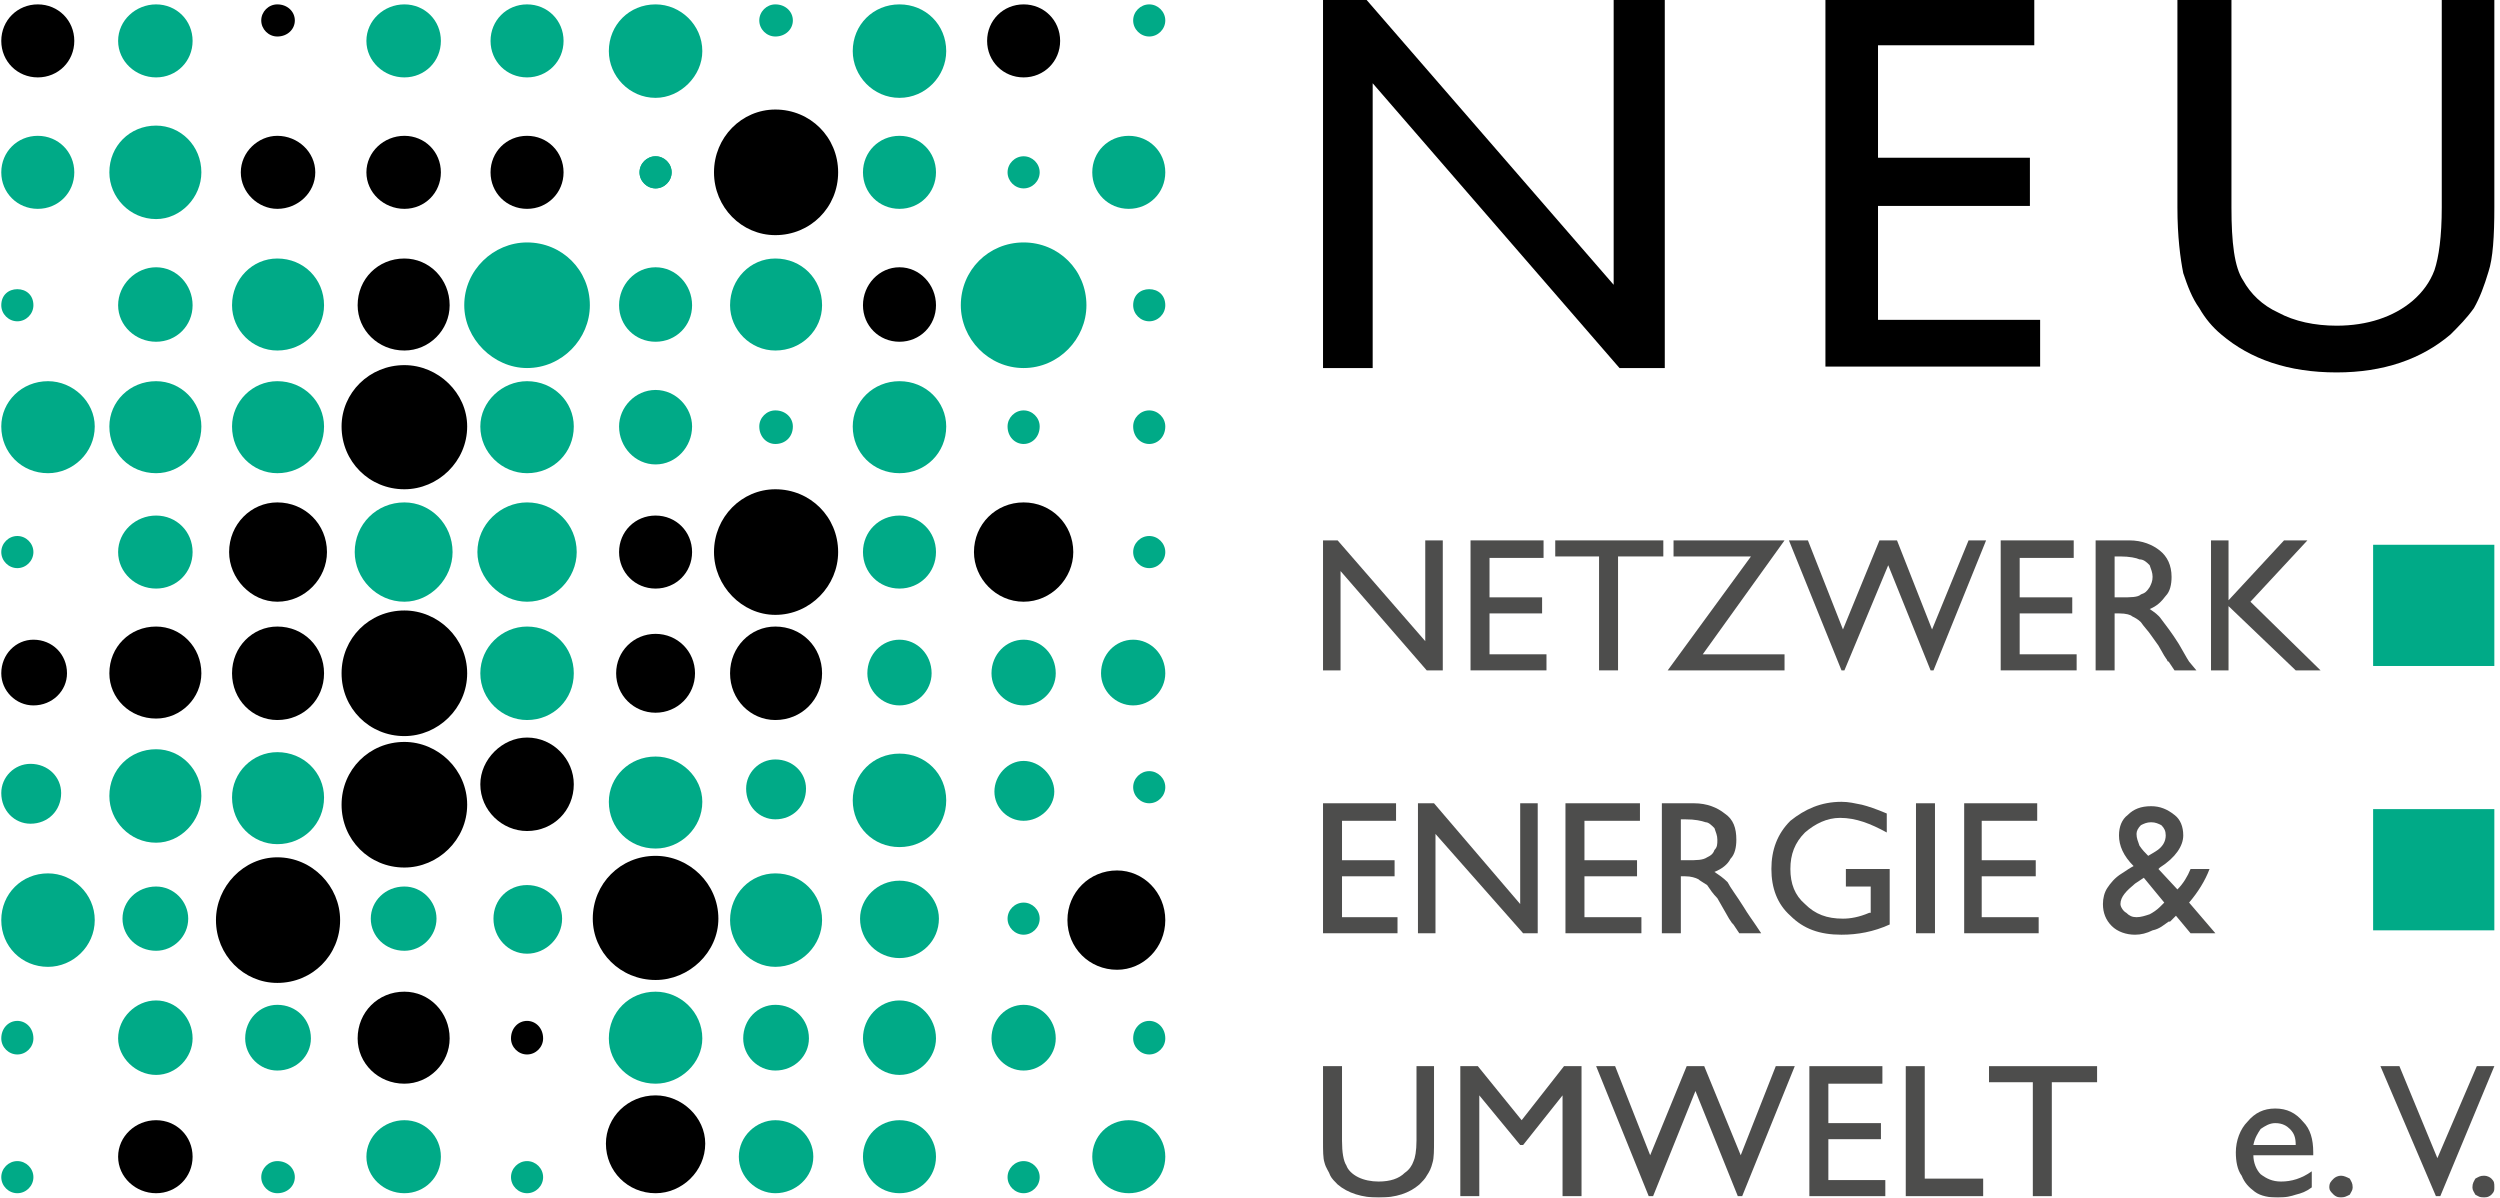 <?xml version="1.0"?>
<svg xmlns="http://www.w3.org/2000/svg" version="1.1" width="167" height="80"><svg width="167" height="80" viewBox="0 0 171 82" version="1.1" x="0" y="0">
  <defs>
    <path d="M0.1-0.1L170.7-0.1 170.7 81.9 0.1 81.9 0.1-0.1Z"/>
    <path d="M0.1-0.1L170.7-0.1 170.7 81.9 0.1 81.9"/>
    <path d="M0.1-0.1L170.7-0.1 170.7 81.9 0.1 81.9"/>
    <path d="M0.1-0.1L170.7-0.1 170.7 81.9 0.1 81.9"/>
    <path d="M0.1-0.1L170.7-0.1 170.7 81.9 0.1 81.9"/>
    <path d="M0.1-0.1L170.7-0.1 170.7 81.9 0.1 81.9"/>
    <path d="M0.1-0.1L170.7-0.1 170.7 81.9 0.1 81.9"/>
    <path d="M0.1-0.1L170.7-0.1 170.7 81.9 0.1 81.9"/>
    <path d="M0.1-0.1L170.7-0.1 170.7 81.9 0.1 81.9"/>
    <path d="M0.1-0.1L170.7-0.1 170.7 81.9 0.1 81.9"/>
    <path d="M0.1-0.1L170.7-0.1 170.7 81.9 0.1 81.9"/>
  </defs>
  <g stroke="none" stroke-width="1" fill="none" fill-rule="evenodd">
    <path d="M110.4-0.1L113.9-0.1 113.9 25.2 110.8 25.2 93.9 5.7 93.9 25.2 90.5 25.2 90.5-0.1 93.4-0.1 110.4 19.5 110.4-0.1" fill="#000000"/>
    <path d="M124.9-0.1L139.2-0.1 139.2 3.1 128.5 3.1 128.5 10.8 138.9 10.8 138.9 14.1 128.5 14.1 128.5 21.9 139.6 21.9 139.6 25.1 124.9 25.1 124.9-0.1" fill="#000000"/>
    <path d="M167.1-0.1L170.7-0.1 170.7 14.2C170.7 16.2 170.6 17.7 170.3 18.6 170 19.6 169.7 20.4 169.3 21.1 168.8 21.8 168.3 22.3 167.7 22.9 165.7 24.6 163.1 25.5 159.9 25.5 156.6 25.5 154 24.6 152 22.9 151.4 22.4 150.9 21.8 150.5 21.1 150 20.4 149.7 19.6 149.4 18.7 149.2 17.7 149 16.2 149 14.2L149-0.1 152.7-0.1 152.7 14.2C152.7 16.6 152.9 18.3 153.5 19.2 154 20.1 154.8 20.9 155.9 21.4 157 22 158.4 22.3 159.9 22.3 162 22.3 163.8 21.7 165.1 20.6 165.8 20 166.3 19.3 166.6 18.5 166.9 17.6 167.1 16.2 167.1 14.2L167.1-0.1" fill="#000000"/>
    <path d="M97.5 37L98.7 37 98.7 45.9 97.6 45.9 91.7 39.1 91.7 45.9 90.5 45.9 90.5 37 91.5 37 97.5 43.9 97.5 37" fill="#4D4D4C"/>
    <path d="M100.6 37L105.6 37 105.6 38.2 101.9 38.2 101.9 40.9 105.5 40.9 105.5 42 101.9 42 101.9 44.8 105.8 44.8 105.8 45.9 100.6 45.9 100.6 37" fill="#4D4D4C"/>
    <path d="M106.4 37L113.8 37 113.8 38.1 110.7 38.1 110.7 45.9 109.4 45.9 109.4 38.1 106.4 38.1 106.4 37" fill="#4D4D4C"/>
    <path d="M114.5 37L122.1 37 116.5 44.8 122.1 44.8 122.1 45.9 114.1 45.9 119.8 38.1 114.5 38.1 114.5 37" fill="#4D4D4C"/>
    <path d="M134.7 37L135.9 37 132.3 45.9 132.1 45.9 129.2 38.7 126.2 45.9 126 45.9 122.4 37 123.7 37 126.1 43.1 128.6 37 129.8 37 132.2 43.1 134.7 37" fill="#4D4D4C"/>
    <path d="M136.9 37L141.9 37 141.9 38.2 138.2 38.2 138.2 40.9 141.8 40.9 141.8 42 138.2 42 138.2 44.8 142.1 44.8 142.1 45.9 136.9 45.9 136.9 37" fill="#4D4D4C"/>
    <path d="M145.1 38.1L144.7 38.1 144.7 40.9 145.2 40.9C145.8 40.9 146.3 40.9 146.5 40.7 146.8 40.6 146.9 40.5 147.1 40.2 147.2 40 147.3 39.8 147.3 39.5 147.3 39.2 147.2 39 147.1 38.7 146.9 38.5 146.7 38.3 146.4 38.3 146.2 38.2 145.7 38.1 145.1 38.1L145.1 38.1ZM143.4 45.9L143.4 37 145.7 37C146.6 37 147.3 37.3 147.8 37.7 148.3 38.1 148.6 38.7 148.6 39.5 148.6 40 148.5 40.5 148.2 40.8 147.9 41.2 147.6 41.5 147.1 41.7 147.4 41.9 147.7 42.1 147.9 42.4 148.2 42.8 148.6 43.3 149.1 44.1 149.4 44.6 149.6 45 149.8 45.3L150.3 45.9 148.8 45.9 148.4 45.3C148.4 45.3 148.3 45.3 148.3 45.2L148.1 44.9 147.7 44.2 147.2 43.5C147 43.2 146.7 42.9 146.5 42.6 146.3 42.4 146.1 42.3 145.9 42.2 145.8 42.1 145.5 42 145 42L144.7 42 144.7 45.9 143.4 45.9 143.4 45.9Z" fill="#4D4D4C"/>
    <path d="M156.3 37L157.9 37 154 41.2 158.8 45.9 157.1 45.9 152.5 41.5 152.5 45.9 151.3 45.9 151.3 37 152.5 37 152.5 41.1 156.3 37" fill="#4D4D4C"/>
    <path d="M90.5 55L95.5 55 95.5 56.2 91.8 56.2 91.8 58.9 95.4 58.9 95.4 60 91.8 60 91.8 62.8 95.6 62.8 95.6 63.9 90.5 63.9 90.5 55" fill="#4D4D4C"/>
    <path d="M104 55L105.2 55 105.2 63.9 104.2 63.9 98.2 57.1 98.2 63.9 97 63.9 97 55 98.1 55 104 61.9 104 55" fill="#4D4D4C"/>
    <path d="M107.1 55L112.2 55 112.2 56.2 108.4 56.2 108.4 58.9 112 58.9 112 60 108.4 60 108.4 62.8 112.3 62.8 112.3 63.9 107.1 63.9 107.1 55" fill="#4D4D4C"/>
    <path d="M115.3 56.1L115 56.1 115 58.9 115.4 58.9C116.1 58.9 116.5 58.9 116.8 58.7 117 58.6 117.2 58.5 117.3 58.2 117.5 58 117.5 57.8 117.5 57.5 117.5 57.2 117.4 57 117.3 56.7 117.1 56.5 116.9 56.3 116.7 56.3 116.4 56.2 116 56.1 115.3 56.1L115.3 56.1ZM113.7 63.9L113.7 55 115.9 55C116.8 55 117.5 55.3 118 55.7 118.6 56.1 118.8 56.7 118.8 57.5 118.8 58 118.7 58.5 118.4 58.8 118.2 59.2 117.8 59.5 117.3 59.7 117.6 59.9 117.9 60.1 118.2 60.4 118.4 60.8 118.8 61.3 119.3 62.1 119.6 62.6 119.9 63 120.1 63.3L120.5 63.9 119 63.9 118.6 63.3C118.6 63.3 118.6 63.3 118.5 63.2L118.3 62.9 117.9 62.2 117.5 61.5C117.2 61.2 117 60.9 116.8 60.6 116.5 60.4 116.3 60.3 116.2 60.2 116 60.1 115.7 60 115.3 60L115 60 115 63.9 113.7 63.9 113.7 63.9Z" fill="#4D4D4C"/>
    <path d="M126.3 59.5L129.3 59.5 129.3 63.3C128.2 63.8 127.1 64 126 64 124.5 64 123.4 63.6 122.5 62.7 121.6 61.9 121.2 60.8 121.2 59.5 121.2 58.2 121.6 57.1 122.5 56.2 123.5 55.4 124.6 54.9 126 54.9 126.5 54.9 126.9 55 127.4 55.1 127.8 55.2 128.4 55.4 129.1 55.7L129.1 57C128 56.4 127 56 125.9 56 125 56 124.2 56.4 123.5 57 122.8 57.7 122.5 58.5 122.5 59.5 122.5 60.5 122.8 61.3 123.5 61.9 124.2 62.6 125 62.9 126.1 62.9 126.6 62.9 127.2 62.8 127.9 62.5L128 62.5 128 60.7 126.3 60.7 126.3 59.5" fill="#4D4D4C"/>
    <path d="M131.1 55L132.4 55 132.4 63.9 131.1 63.9 131.1 55Z" fill="#4D4D4C"/>
    <path d="M134.4 55L139.4 55 139.4 56.2 135.6 56.2 135.6 58.9 139.3 58.9 139.3 60 135.6 60 135.6 62.8 139.5 62.8 139.5 63.9 134.4 63.9 134.4 55" fill="#4D4D4C"/>
    <mask fill="white"/>
    <path d="M147 58.6L147.5 58.3C148 58 148.2 57.6 148.2 57.2 148.2 56.9 148.1 56.7 147.9 56.5 147.7 56.4 147.5 56.3 147.2 56.3 146.9 56.3 146.7 56.4 146.5 56.5 146.3 56.7 146.2 56.9 146.2 57.1 146.2 57.4 146.3 57.6 146.4 57.9 146.6 58.2 146.8 58.4 147 58.6L147 58.6ZM147.8 62.1L148.1 61.8 146.7 60.1 146.1 60.5C145.5 61 145.1 61.4 145.1 61.9 145.1 62.1 145.3 62.4 145.5 62.5 145.7 62.7 145.9 62.8 146.2 62.8 146.5 62.8 146.8 62.7 147.1 62.6 147.3 62.5 147.6 62.3 147.8 62.1L147.8 62.1ZM149.9 63.9L148.9 62.7C148.8 62.8 148.7 62.9 148.5 63.1L148.4 63.1C148.1 63.3 147.8 63.6 147.3 63.7 146.9 63.9 146.5 64 146.1 64 145.5 64 144.9 63.8 144.5 63.4 144.1 63 143.9 62.5 143.9 61.9 143.9 61.5 144 61.1 144.2 60.8 144.4 60.5 144.7 60.1 145.2 59.8L145.2 59.8C145.5 59.6 145.8 59.4 146 59.3 145.3 58.6 145 57.9 145 57.2 145 56.6 145.2 56.1 145.6 55.8 146 55.4 146.5 55.2 147.2 55.2 147.8 55.2 148.3 55.4 148.8 55.8 149.2 56.1 149.4 56.6 149.4 57.2 149.4 57.9 148.9 58.7 147.8 59.4L147.7 59.5 149 60.9C149.4 60.5 149.7 60 149.9 59.5L151.2 59.5C150.9 60.3 150.4 61.1 149.8 61.8L151.6 63.9 149.9 63.9 149.9 63.9Z" fill="#4D4D4C" mask="url(#mask-2)"/>
    <path d="M96.9 73L98.1 73 98.1 78.1C98.1 78.7 98.1 79.3 98 79.6 97.9 80 97.8 80.2 97.6 80.5 97.5 80.7 97.3 80.9 97.1 81.1 96.4 81.7 95.5 82 94.3 82 93.2 82 92.2 81.7 91.5 81.1 91.3 80.9 91.1 80.7 91 80.5 90.9 80.2 90.7 80 90.6 79.6 90.5 79.3 90.5 78.8 90.5 78.1L90.5 73 91.8 73 91.8 78.1C91.8 78.9 91.9 79.5 92.1 79.8 92.2 80.1 92.5 80.4 92.9 80.6 93.3 80.8 93.8 80.9 94.3 80.9 95.1 80.9 95.7 80.7 96.1 80.3 96.4 80.1 96.6 79.8 96.7 79.5 96.8 79.3 96.9 78.8 96.9 78.1L96.9 73" fill="#4D4D4C" mask="url(#mask-2)"/>
    <path d="M107 73L108.2 73 108.2 81.9 106.9 81.9 106.9 75 104.2 78.4 104 78.4 101.2 75 101.2 81.9 99.9 81.9 99.9 73 101.1 73 104.1 76.7 107 73" fill="#4D4D4C"/>
    <path d="M121.5 73L122.8 73 119.2 81.9 118.9 81.9 116 74.7 113.1 81.9 112.8 81.9 109.2 73 110.5 73 112.9 79.1 115.4 73 116.6 73 119.1 79.1 121.5 73" fill="#4D4D4C"/>
    <path d="M123.8 73L128.8 73 128.8 74.2 125.1 74.2 125.1 76.9 128.7 76.9 128.7 78 125.1 78 125.1 80.8 129 80.8 129 81.9 123.8 81.9 123.8 73" fill="#4D4D4C"/>
    <path d="M130.4 73L131.7 73 131.7 80.7 135.7 80.7 135.7 81.9 130.4 81.9 130.4 73" fill="#4D4D4C"/>
    <mask fill="white"/>
    <path d="M136.1 73L143.5 73 143.5 74.1 140.4 74.1 140.4 81.9 139.1 81.9 139.1 74.1 136.1 74.1 136.1 73" fill="#4D4D4C" mask="url(#mask-4)"/>
    <path d="M154.2 78.4L157.1 78.4C157.1 77.9 157 77.6 156.7 77.3 156.5 77.1 156.2 76.9 155.7 76.9 155.3 76.9 155 77.1 154.7 77.3 154.5 77.6 154.3 77.9 154.2 78.4L154.2 78.4ZM158.3 79.1L154.2 79.1C154.2 79.6 154.4 80.1 154.7 80.4 155.1 80.7 155.5 80.9 156.1 80.9 156.8 80.9 157.5 80.7 158.2 80.2L158.2 81.3C157.8 81.6 157.5 81.7 157.1 81.8 156.8 81.9 156.4 82 155.9 82 155.3 82 154.7 81.9 154.3 81.6 153.9 81.3 153.6 81 153.4 80.5 153.1 80.1 153 79.5 153 78.9 153 78.1 153.3 77.3 153.8 76.8 154.3 76.2 154.9 75.9 155.7 75.9 156.5 75.9 157.1 76.2 157.6 76.8 158.1 77.3 158.3 78 158.3 78.9L158.3 79.1 158.3 79.1Z" fill="#4D4D4C" mask="url(#mask-4)"/>
    <path d="M160.2 80.5C160.4 80.5 160.6 80.6 160.8 80.7 160.9 80.9 161 81 161 81.3 161 81.5 160.9 81.6 160.8 81.8 160.6 81.9 160.4 82 160.2 82 160 82 159.8 81.9 159.7 81.8 159.5 81.6 159.4 81.5 159.4 81.3 159.4 81 159.5 80.9 159.7 80.7 159.8 80.6 160 80.5 160.2 80.5" fill="#4D4D4C" mask="url(#mask-4)"/>
    <path d="M169.5 73L170.7 73 167 81.9 166.7 81.9 162.9 73 164.2 73 166.8 79.3 169.5 73" fill="#4D4D4C" mask="url(#mask-4)"/>
    <path d="M170 80.5C170.2 80.5 170.4 80.6 170.5 80.7 170.7 80.9 170.7 81 170.7 81.3 170.7 81.5 170.7 81.6 170.5 81.8 170.4 81.9 170.2 82 170 82 169.7 82 169.6 81.9 169.4 81.8 169.3 81.6 169.2 81.5 169.2 81.3 169.2 81 169.3 80.9 169.4 80.7 169.6 80.6 169.7 80.5 170 80.5" fill="#4D4D4C" mask="url(#mask-4)"/>
    <path d="M162.4 63.7L170.7 63.7 170.7 55.4 162.4 55.4 162.4 63.7Z" fill="#00AA87" mask="url(#mask-4)"/>
    <path d="M5 2.8C5 4.2 3.9 5.3 2.5 5.3 1.1 5.3 0 4.2 0 2.8 0 1.4 1.1 0.3 2.5 0.3 3.9 0.3 5 1.4 5 2.8" fill="#000000" mask="url(#mask-4)"/>
    <path d="M13.1 2.8C13.1 4.2 12 5.3 10.6 5.3 9.2 5.3 8 4.2 8 2.8 8 1.4 9.2 0.3 10.6 0.3 12 0.3 13.1 1.4 13.1 2.8" fill="#00AA87"/>
    <path d="M20.1 1.4C20.1 2 19.6 2.5 18.9 2.5 18.3 2.5 17.8 2 17.8 1.4 17.8 0.8 18.3 0.3 18.9 0.3 19.6 0.3 20.1 0.8 20.1 1.4" fill="#000000"/>
    <path d="M38.5 2.8C38.5 4.2 37.4 5.3 36 5.3 34.6 5.3 33.5 4.2 33.5 2.8 33.5 1.4 34.6 0.3 36 0.3 37.4 0.3 38.5 1.4 38.5 2.8" fill="#00AA87"/>
    <path d="M48 3.5C48 5.2 46.5 6.7 44.8 6.7 43 6.7 41.6 5.2 41.6 3.5 41.6 1.7 43 0.3 44.8 0.3 46.5 0.3 48 1.7 48 3.5" fill="#00AA87"/>
    <path d="M54.2 1.4C54.2 2 53.7 2.5 53 2.5 52.4 2.5 51.9 2 51.9 1.4 51.9 0.8 52.4 0.3 53 0.3 53.7 0.3 54.2 0.8 54.2 1.4" fill="#00AA87"/>
    <path d="M79.7 1.4C79.7 2 79.2 2.5 78.6 2.5 78 2.5 77.5 2 77.5 1.4 77.5 0.8 78 0.3 78.6 0.3 79.2 0.3 79.7 0.8 79.7 1.4" fill="#00AA87"/>
    <path d="M72.5 2.8C72.5 4.2 71.4 5.3 70 5.3 68.6 5.3 67.5 4.2 67.5 2.8 67.5 1.4 68.6 0.3 70 0.3 71.4 0.3 72.5 1.4 72.5 2.8" fill="#000000"/>
    <path d="M64.7 3.5C64.7 5.2 63.3 6.7 61.5 6.7 59.7 6.7 58.3 5.2 58.3 3.5 58.3 1.7 59.7 0.3 61.5 0.3 63.3 0.3 64.7 1.7 64.7 3.5" fill="#00AA87"/>
    <mask fill="white"/>
    <path d="M30.1 2.8C30.1 4.2 29 5.3 27.6 5.3 26.2 5.3 25 4.2 25 2.8 25 1.4 26.2 0.3 27.6 0.3 29 0.3 30.1 1.4 30.1 2.8" fill="#00AA87" mask="url(#mask-6)"/>
    <path d="M5 11.8C5 13.2 3.9 14.3 2.5 14.3 1.1 14.3 0 13.2 0 11.8 0 10.4 1.1 9.3 2.5 9.3 3.9 9.3 5 10.4 5 11.8" fill="#00AA87" mask="url(#mask-6)"/>
    <path d="M21.5 11.8C21.5 13.2 20.3 14.3 18.9 14.3 17.6 14.3 16.4 13.2 16.4 11.8 16.4 10.4 17.6 9.3 18.9 9.3 20.3 9.3 21.5 10.4 21.5 11.8" fill="#000000"/>
    <path d="M38.5 11.8C38.5 13.2 37.4 14.3 36 14.3 34.6 14.3 33.5 13.2 33.5 11.8 33.5 10.4 34.6 9.3 36 9.3 37.4 9.3 38.5 10.4 38.5 11.8" fill="#000000"/>
    <path d="M64 11.8C64 13.2 62.9 14.3 61.5 14.3 60.1 14.3 59 13.2 59 11.8 59 10.4 60.1 9.3 61.5 9.3 62.9 9.3 64 10.4 64 11.8" fill="#00AA87"/>
    <path d="M79.7 11.8C79.7 13.2 78.6 14.3 77.2 14.3 75.8 14.3 74.7 13.2 74.7 11.8 74.7 10.4 75.8 9.3 77.2 9.3 78.6 9.3 79.7 10.4 79.7 11.8" fill="#00AA87"/>
    <path d="M45.9 11.8C45.9 12.4 45.4 12.9 44.8 12.9 44.2 12.9 43.7 12.4 43.7 11.8 43.7 11.2 44.2 10.7 44.8 10.7 45.4 10.7 45.9 11.2 45.9 11.8" fill="#00AA87"/>
    <path d="M71.1 11.8C71.1 12.4 70.6 12.9 70 12.9 69.4 12.9 68.9 12.4 68.9 11.8 68.9 11.2 69.4 10.7 70 10.7 70.6 10.7 71.1 11.2 71.1 11.8" fill="#00AA87"/>
    <path d="M57.3 11.8C57.3 14.2 55.4 16.1 53 16.1 50.7 16.1 48.8 14.2 48.8 11.8 48.8 9.4 50.7 7.5 53 7.5 55.4 7.5 57.3 9.4 57.3 11.8" fill="#000000"/>
    <path d="M45.9 11.8C45.9 12.4 45.4 12.9 44.8 12.9 44.2 12.9 43.7 12.4 43.7 11.8 43.7 11.2 44.2 10.7 44.8 10.7 45.4 10.7 45.9 11.2 45.9 11.8" fill="#00AA87"/>
    <path d="M13.7 11.8C13.7 13.5 12.3 15 10.6 15 8.8 15 7.4 13.5 7.4 11.8 7.4 10 8.8 8.6 10.6 8.6 12.3 8.6 13.7 10 13.7 11.8" fill="#00AA87"/>
    <mask fill="white"/>
    <path d="M30.1 11.8C30.1 13.2 29 14.3 27.6 14.3 26.2 14.3 25 13.2 25 11.8 25 10.4 26.2 9.3 27.6 9.3 29 9.3 30.1 10.4 30.1 11.8" fill="#000000" mask="url(#mask-8)"/>
    <path d="M2.2 20.9C2.2 21.5 1.7 22 1.1 22 0.5 22 0 21.5 0 20.9 0 20.2 0.5 19.8 1.1 19.8 1.7 19.8 2.2 20.2 2.2 20.9" fill="#00AA87" mask="url(#mask-8)"/>
    <path d="M79.7 20.9C79.7 21.5 79.2 22 78.6 22 78 22 77.5 21.5 77.5 20.9 77.5 20.2 78 19.8 78.6 19.8 79.2 19.8 79.7 20.2 79.7 20.9" fill="#00AA87"/>
    <path d="M13.1 20.9C13.1 22.3 12 23.4 10.6 23.4 9.2 23.4 8 22.3 8 20.9 8 19.5 9.2 18.3 10.6 18.3 12 18.3 13.1 19.5 13.1 20.9" fill="#00AA87"/>
    <path d="M47.3 20.9C47.3 22.3 46.2 23.4 44.8 23.4 43.4 23.4 42.3 22.3 42.3 20.9 42.3 19.5 43.4 18.3 44.8 18.3 46.2 18.3 47.3 19.5 47.3 20.9" fill="#00AA87"/>
    <path d="M22.1 20.9C22.1 22.6 20.7 24 18.9 24 17.2 24 15.8 22.6 15.8 20.9 15.8 19.1 17.2 17.7 18.9 17.7 20.7 17.7 22.1 19.1 22.1 20.9" fill="#00AA87"/>
    <path d="M30.7 20.9C30.7 22.6 29.3 24 27.6 24 25.8 24 24.4 22.6 24.4 20.9 24.4 19.1 25.8 17.7 27.6 17.7 29.3 17.7 30.7 19.1 30.7 20.9" fill="#000000"/>
    <path d="M56.2 20.9C56.2 22.6 54.8 24 53 24 51.3 24 49.9 22.6 49.9 20.9 49.9 19.1 51.3 17.7 53 17.7 54.8 17.7 56.2 19.1 56.2 20.9" fill="#00AA87"/>
    <path d="M40.3 20.9C40.3 23.2 38.4 25.2 36 25.2 33.7 25.2 31.7 23.2 31.7 20.9 31.7 18.5 33.7 16.6 36 16.6 38.4 16.6 40.3 18.5 40.3 20.9" fill="#00AA87"/>
    <path d="M74.3 20.9C74.3 23.2 72.4 25.2 70 25.2 67.6 25.2 65.7 23.2 65.7 20.9 65.7 18.5 67.6 16.6 70 16.6 72.4 16.6 74.3 18.5 74.3 20.9" fill="#00AA87"/>
    <mask fill="white"/>
    <path d="M64 20.9C64 22.3 62.9 23.4 61.5 23.4 60.1 23.4 59 22.3 59 20.9 59 19.5 60.1 18.3 61.5 18.3 62.9 18.3 64 19.5 64 20.9" fill="#000000" mask="url(#mask-10)"/>
    <path d="M6.4 29.2C6.4 31 4.9 32.4 3.2 32.4 1.4 32.4 0 31 0 29.2 0 27.5 1.4 26.1 3.2 26.1 4.9 26.1 6.4 27.5 6.4 29.2" fill="#00AA87" mask="url(#mask-10)"/>
    <path d="M13.7 29.2C13.7 31 12.3 32.4 10.6 32.4 8.8 32.4 7.4 31 7.4 29.2 7.4 27.5 8.8 26.1 10.6 26.1 12.3 26.1 13.7 27.5 13.7 29.2" fill="#00AA87"/>
    <path d="M39.2 29.2C39.2 31 37.8 32.4 36 32.4 34.3 32.4 32.8 31 32.8 29.2 32.8 27.5 34.3 26.1 36 26.1 37.8 26.1 39.2 27.5 39.2 29.2" fill="#00AA87"/>
    <path d="M22.1 29.2C22.1 31 20.7 32.4 18.9 32.4 17.2 32.4 15.8 31 15.8 29.2 15.8 27.5 17.2 26.1 18.9 26.1 20.7 26.1 22.1 27.5 22.1 29.2" fill="#00AA87"/>
    <path d="M64.7 29.2C64.7 31 63.3 32.4 61.5 32.4 59.7 32.4 58.3 31 58.3 29.2 58.3 27.5 59.7 26.1 61.5 26.1 63.3 26.1 64.7 27.5 64.7 29.2" fill="#00AA87"/>
    <path d="M54.2 29.2C54.2 29.9 53.7 30.4 53 30.4 52.4 30.4 51.9 29.9 51.9 29.2 51.9 28.6 52.4 28.1 53 28.1 53.7 28.1 54.2 28.6 54.2 29.2" fill="#00AA87"/>
    <path d="M71.1 29.2C71.1 29.9 70.6 30.4 70 30.4 69.4 30.4 68.9 29.9 68.9 29.2 68.9 28.6 69.4 28.1 70 28.1 70.6 28.1 71.1 28.6 71.1 29.2" fill="#00AA87"/>
    <path d="M79.7 29.2C79.7 29.9 79.2 30.4 78.6 30.4 78 30.4 77.5 29.9 77.5 29.2 77.5 28.6 78 28.1 78.6 28.1 79.2 28.1 79.7 28.6 79.7 29.2" fill="#00AA87"/>
    <path d="M31.9 29.2C31.9 31.6 29.9 33.5 27.6 33.5 25.2 33.5 23.3 31.6 23.3 29.2 23.3 26.9 25.2 25 27.6 25 29.9 25 31.9 26.9 31.9 29.2" fill="#000000"/>
    <mask fill="white"/>
    <path d="M47.3 29.2C47.3 30.6 46.2 31.8 44.8 31.8 43.4 31.8 42.3 30.6 42.3 29.2 42.3 27.9 43.4 26.7 44.8 26.7 46.2 26.7 47.3 27.9 47.3 29.2" fill="#00AA87" mask="url(#mask-12)"/>
    <path d="M2.2 37.8C2.2 38.4 1.7 38.9 1.1 38.9 0.5 38.9 0 38.4 0 37.8 0 37.2 0.5 36.7 1.1 36.7 1.7 36.7 2.2 37.2 2.2 37.8" fill="#00AA87" mask="url(#mask-12)"/>
    <path d="M79.7 37.8C79.7 38.4 79.2 38.9 78.6 38.9 78 38.9 77.5 38.4 77.5 37.8 77.5 37.2 78 36.7 78.6 36.7 79.2 36.7 79.7 37.2 79.7 37.8" fill="#00AA87"/>
    <path d="M13.1 37.8C13.1 39.2 12 40.3 10.6 40.3 9.2 40.3 8 39.2 8 37.8 8 36.4 9.2 35.3 10.6 35.3 12 35.3 13.1 36.4 13.1 37.8" fill="#00AA87"/>
    <path d="M47.3 37.8C47.3 39.2 46.2 40.3 44.8 40.3 43.4 40.3 42.3 39.2 42.3 37.8 42.3 36.4 43.4 35.3 44.8 35.3 46.2 35.3 47.3 36.4 47.3 37.8" fill="#000000"/>
    <path d="M64 37.8C64 39.2 62.9 40.3 61.5 40.3 60.1 40.3 59 39.2 59 37.8 59 36.4 60.1 35.3 61.5 35.3 62.9 35.3 64 36.4 64 37.8" fill="#00AA87"/>
    <path d="M73.4 37.8C73.4 39.6 71.9 41.2 70 41.2 68.1 41.2 66.6 39.6 66.6 37.8 66.6 35.9 68.1 34.4 70 34.4 71.9 34.4 73.4 35.9 73.4 37.8" fill="#000000"/>
    <path d="M57.3 37.8C57.3 40.1 55.4 42.1 53 42.1 50.7 42.1 48.8 40.1 48.8 37.8 48.8 35.4 50.7 33.5 53 33.5 55.4 33.5 57.3 35.4 57.3 37.8" fill="#000000"/>
    <path d="M22.3 37.8C22.3 39.6 20.8 41.2 18.9 41.2 17.1 41.2 15.6 39.6 15.6 37.8 15.6 35.9 17.1 34.4 18.9 34.4 20.8 34.4 22.3 35.9 22.3 37.8" fill="#000000"/>
    <path d="M30.9 37.8C30.9 39.6 29.4 41.2 27.6 41.2 25.7 41.2 24.2 39.6 24.2 37.8 24.2 35.9 25.7 34.4 27.6 34.4 29.4 34.4 30.9 35.9 30.9 37.8" fill="#00AA87"/>
    <mask fill="white"/>
    <path d="M39.4 37.8C39.4 39.6 37.9 41.2 36 41.2 34.2 41.2 32.6 39.6 32.6 37.8 32.6 35.9 34.2 34.4 36 34.4 37.9 34.4 39.4 35.9 39.4 37.8" fill="#00AA87" mask="url(#mask-14)"/>
    <path d="M2.2 71.1C2.2 71.7 1.7 72.2 1.1 72.2 0.5 72.2 0 71.7 0 71.1 0 70.4 0.5 69.9 1.1 69.9 1.7 69.9 2.2 70.4 2.2 71.1" fill="#00AA87" mask="url(#mask-14)"/>
    <path d="M13.7 46.1C13.7 47.8 12.3 49.2 10.6 49.2 8.8 49.2 7.4 47.8 7.4 46.1 7.4 44.3 8.8 42.9 10.6 42.9 12.3 42.9 13.7 44.3 13.7 46.1" fill="#000000"/>
    <path d="M22.1 46.1C22.1 47.9 20.7 49.3 18.9 49.3 17.2 49.3 15.8 47.9 15.8 46.1 15.8 44.3 17.2 42.9 18.9 42.9 20.7 42.9 22.1 44.3 22.1 46.1" fill="#000000"/>
    <path d="M39.2 46.1C39.2 47.9 37.8 49.3 36 49.3 34.3 49.3 32.8 47.9 32.8 46.1 32.8 44.3 34.3 42.9 36 42.9 37.8 42.9 39.2 44.3 39.2 46.1" fill="#00AA87"/>
    <path d="M56.2 46.1C56.2 47.9 54.8 49.3 53 49.3 51.3 49.3 49.9 47.9 49.9 46.1 49.9 44.3 51.3 42.9 53 42.9 54.8 42.9 56.2 44.3 56.2 46.1" fill="#000000"/>
    <path d="M47.5 46.1C47.5 47.6 46.3 48.8 44.8 48.8 43.3 48.8 42.1 47.6 42.1 46.1 42.1 44.6 43.3 43.4 44.8 43.4 46.3 43.4 47.5 44.6 47.5 46.1" fill="#000000"/>
    <path d="M63.7 46.1C63.7 47.3 62.7 48.3 61.5 48.3 60.3 48.3 59.3 47.3 59.3 46.1 59.3 44.8 60.3 43.8 61.5 43.8 62.7 43.8 63.7 44.8 63.7 46.1" fill="#00AA87"/>
    <path d="M72.2 46.1C72.2 47.3 71.2 48.3 70 48.3 68.8 48.3 67.8 47.3 67.8 46.1 67.8 44.8 68.8 43.8 70 43.8 71.2 43.8 72.2 44.8 72.2 46.1" fill="#00AA87"/>
    <mask fill="white"/>
    <path d="M79.7 46.1C79.7 47.3 78.7 48.3 77.5 48.3 76.3 48.3 75.3 47.3 75.3 46.1 75.3 44.8 76.3 43.8 77.5 43.8 78.7 43.8 79.7 44.8 79.7 46.1" fill="#00AA87" mask="url(#mask-16)"/>
    <path d="M4.5 46.1C4.5 47.3 3.5 48.3 2.2 48.3 1 48.3 0 47.3 0 46.1 0 44.8 1 43.8 2.2 43.8 3.5 43.8 4.5 44.8 4.5 46.1" fill="#000000" mask="url(#mask-16)"/>
    <path d="M31.9 46.1C31.9 48.5 29.9 50.4 27.6 50.4 25.2 50.4 23.3 48.5 23.3 46.1 23.3 43.7 25.2 41.8 27.6 41.8 29.9 41.8 31.9 43.7 31.9 46.1" fill="#000000"/>
    <path d="M13.7 54.5C13.7 56.2 12.3 57.7 10.6 57.7 8.8 57.7 7.4 56.2 7.4 54.5 7.4 52.7 8.8 51.3 10.6 51.3 12.3 51.3 13.7 52.7 13.7 54.5" fill="#00AA87"/>
    <path d="M22.1 54.6C22.1 56.4 20.7 57.8 18.9 57.8 17.2 57.8 15.8 56.4 15.8 54.6 15.8 52.9 17.2 51.5 18.9 51.5 20.7 51.5 22.1 52.9 22.1 54.6" fill="#00AA87"/>
    <path d="M39.2 53.7C39.2 55.5 37.8 56.9 36 56.9 34.3 56.9 32.8 55.5 32.8 53.7 32.8 52 34.3 50.5 36 50.5 37.8 50.5 39.2 52 39.2 53.7" fill="#000000"/>
    <path d="M48 54.9C48 56.7 46.5 58.1 44.8 58.1 43 58.1 41.6 56.7 41.6 54.9 41.6 53.2 43 51.8 44.8 51.8 46.5 51.8 48 53.2 48 54.9" fill="#00AA87"/>
    <mask fill="white"/>
    <path d="M64.7 54.8C64.7 56.6 63.3 58 61.5 58 59.7 58 58.3 56.6 58.3 54.8 58.3 53 59.7 51.6 61.5 51.6 63.3 51.6 64.7 53 64.7 54.8" fill="#00AA87" mask="url(#mask-18)"/>
    <path d="M4.1 54.3C4.1 55.5 3.2 56.4 2 56.4 0.9 56.4 0 55.5 0 54.3 0 53.2 0.9 52.3 2 52.3 3.2 52.3 4.1 53.2 4.1 54.3" fill="#00AA87" mask="url(#mask-18)"/>
    <path d="M55.1 54C55.1 55.2 54.2 56.1 53 56.1 51.9 56.1 51 55.2 51 54 51 52.9 51.9 52 53 52 54.2 52 55.1 52.9 55.1 54" fill="#00AA87"/>
    <path d="M72.1 54.2C72.1 55.3 71.1 56.2 70 56.2 68.9 56.2 68 55.3 68 54.2 68 53.1 68.9 52.1 70 52.1 71.1 52.1 72.1 53.1 72.1 54.2" fill="#00AA87"/>
    <mask fill="white"/>
    <path d="M79.7 53.9C79.7 54.5 79.2 55 78.6 55 78 55 77.5 54.5 77.5 53.9 77.5 53.3 78 52.8 78.6 52.8 79.2 52.8 79.7 53.3 79.7 53.9" fill="#00AA87" mask="url(#mask-20)"/>
    <path d="M2.2 80.6C2.2 81.2 1.7 81.7 1.1 81.7 0.5 81.7 0 81.2 0 80.6 0 80 0.5 79.5 1.1 79.5 1.7 79.5 2.2 80 2.2 80.6" fill="#00AA87" mask="url(#mask-20)"/>
    <path d="M20.1 80.6C20.1 81.2 19.6 81.7 18.9 81.7 18.3 81.7 17.8 81.2 17.8 80.6 17.8 80 18.3 79.5 18.9 79.5 19.6 79.5 20.1 80 20.1 80.6" fill="#00AA87"/>
    <path d="M37.1 80.6C37.1 81.2 36.6 81.7 36 81.7 35.4 81.7 34.9 81.2 34.9 80.6 34.9 80 35.4 79.5 36 79.5 36.6 79.5 37.1 80 37.1 80.6" fill="#00AA87"/>
    <path d="M71.1 80.6C71.1 81.2 70.6 81.7 70 81.7 69.4 81.7 68.9 81.2 68.9 80.6 68.9 80 69.4 79.5 70 79.5 70.6 79.5 71.1 80 71.1 80.6" fill="#00AA87"/>
    <path d="M71.1 62.9C71.1 63.5 70.6 64 70 64 69.4 64 68.9 63.5 68.9 62.9 68.9 62.3 69.4 61.8 70 61.8 70.6 61.8 71.1 62.3 71.1 62.9" fill="#00AA87"/>
    <path d="M79.7 71.1C79.7 71.7 79.2 72.2 78.6 72.2 78 72.2 77.5 71.7 77.5 71.1 77.5 70.4 78 69.9 78.6 69.9 79.2 69.9 79.7 70.4 79.7 71.1" fill="#00AA87"/>
    <path d="M37.1 71.1C37.1 71.7 36.6 72.2 36 72.2 35.4 72.2 34.9 71.7 34.9 71.1 34.9 70.4 35.4 69.9 36 69.9 36.6 69.9 37.1 70.4 37.1 71.1" fill="#000000"/>
    <path d="M13.1 79.2C13.1 80.6 12 81.7 10.6 81.7 9.2 81.7 8 80.6 8 79.2 8 77.8 9.2 76.7 10.6 76.7 12 76.7 13.1 77.8 13.1 79.2" fill="#000000"/>
    <path d="M13.1 71.1C13.1 72.4 12 73.6 10.6 73.6 9.2 73.6 8 72.4 8 71.1 8 69.7 9.2 68.5 10.6 68.5 12 68.5 13.1 69.7 13.1 71.1" fill="#00AA87"/>
    <path d="M30.1 79.2C30.1 80.6 29 81.7 27.6 81.7 26.2 81.7 25 80.6 25 79.2 25 77.8 26.2 76.7 27.6 76.7 29 76.7 30.1 77.8 30.1 79.2" fill="#00AA87"/>
    <path d="M55.6 79.2C55.6 80.6 54.4 81.7 53 81.7 51.7 81.7 50.5 80.6 50.5 79.2 50.5 77.8 51.7 76.7 53 76.7 54.4 76.7 55.6 77.8 55.6 79.2" fill="#00AA87"/>
    <path d="M64 79.2C64 80.6 62.9 81.7 61.5 81.7 60.1 81.7 59 80.6 59 79.2 59 77.8 60.1 76.7 61.5 76.7 62.9 76.7 64 77.8 64 79.2" fill="#00AA87"/>
    <path d="M79.7 79.2C79.7 80.6 78.6 81.7 77.2 81.7 75.8 81.7 74.7 80.6 74.7 79.2 74.7 77.8 75.8 76.7 77.2 76.7 78.6 76.7 79.7 77.8 79.7 79.2" fill="#00AA87"/>
    <path d="M72.2 71.1C72.2 72.3 71.2 73.3 70 73.3 68.8 73.3 67.8 72.3 67.8 71.1 67.8 69.8 68.8 68.8 70 68.8 71.2 68.8 72.2 69.8 72.2 71.1" fill="#00AA87"/>
    <path d="M64 71.1C64 72.4 62.9 73.6 61.5 73.6 60.1 73.6 59 72.4 59 71.1 59 69.7 60.1 68.5 61.5 68.5 62.9 68.5 64 69.7 64 71.1" fill="#00AA87"/>
    <path d="M55.3 71.1C55.3 72.3 54.3 73.3 53 73.3 51.8 73.3 50.8 72.3 50.8 71.1 50.8 69.8 51.8 68.8 53 68.8 54.3 68.8 55.3 69.8 55.3 71.1" fill="#00AA87"/>
    <path d="M21.2 71.1C21.2 72.3 20.2 73.3 18.9 73.3 17.7 73.3 16.7 72.3 16.7 71.1 16.7 69.8 17.7 68.8 18.9 68.8 20.2 68.8 21.2 69.8 21.2 71.1" fill="#00AA87"/>
    <path d="M12.8 62.9C12.8 64.1 11.8 65.1 10.6 65.1 9.3 65.1 8.3 64.1 8.3 62.9 8.3 61.7 9.3 60.7 10.6 60.7 11.8 60.7 12.8 61.7 12.8 62.9" fill="#00AA87"/>
    <path d="M29.8 62.9C29.8 64.1 28.8 65.1 27.6 65.1 26.3 65.1 25.3 64.1 25.3 62.9 25.3 61.7 26.3 60.7 27.6 60.7 28.8 60.7 29.8 61.7 29.8 62.9" fill="#00AA87"/>
    <path d="M48.2 78.3C48.2 80.2 46.6 81.7 44.8 81.7 42.9 81.7 41.4 80.2 41.4 78.3 41.4 76.5 42.9 75 44.8 75 46.6 75 48.2 76.5 48.2 78.3" fill="#000000"/>
    <path d="M79.7 63C79.7 64.9 78.2 66.4 76.4 66.4 74.5 66.4 73 64.9 73 63 73 61.1 74.5 59.6 76.4 59.6 78.2 59.6 79.7 61.1 79.7 63" fill="#000000"/>
    <path d="M49.1 62.9C49.1 65.2 47.1 67.1 44.8 67.1 42.4 67.1 40.5 65.2 40.5 62.9 40.5 60.5 42.4 58.6 44.8 58.6 47.1 58.6 49.1 60.5 49.1 62.9" fill="#000000"/>
    <path d="M31.9 55.1C31.9 57.5 29.9 59.4 27.6 59.4 25.2 59.4 23.3 57.5 23.3 55.1 23.3 52.7 25.2 50.8 27.6 50.8 29.9 50.8 31.9 52.7 31.9 55.1" fill="#000000"/>
    <path d="M23.2 63C23.2 65.4 21.3 67.3 18.9 67.3 16.6 67.3 14.7 65.4 14.7 63 14.7 60.7 16.6 58.7 18.9 58.7 21.3 58.7 23.2 60.7 23.2 63" fill="#000000"/>
    <path d="M64.2 62.9C64.2 64.4 63 65.6 61.5 65.6 60 65.6 58.8 64.4 58.8 62.9 58.8 61.5 60 60.3 61.5 60.3 63 60.3 64.2 61.5 64.2 62.9" fill="#00AA87"/>
    <mask fill="white"/>
    <path d="M56.2 63C56.2 64.7 54.8 66.2 53 66.2 51.3 66.2 49.9 64.7 49.9 63 49.9 61.2 51.3 59.8 53 59.8 54.8 59.8 56.2 61.2 56.2 63" fill="#00AA87" mask="url(#mask-22)"/>
    <path d="M6.4 63C6.4 64.8 4.9 66.2 3.2 66.2 1.4 66.2 0 64.8 0 63 0 61.2 1.4 59.8 3.2 59.8 4.9 59.8 6.4 61.2 6.4 63" fill="#00AA87" mask="url(#mask-22)"/>
    <path d="M30.7 71.1C30.7 72.8 29.3 74.2 27.6 74.2 25.8 74.2 24.4 72.8 24.4 71.1 24.4 69.3 25.8 67.9 27.6 67.9 29.3 67.9 30.7 69.3 30.7 71.1" fill="#000000"/>
    <path d="M38.4 62.9C38.4 64.2 37.3 65.3 36 65.3 34.7 65.3 33.7 64.2 33.7 62.9 33.7 61.6 34.7 60.6 36 60.6 37.3 60.6 38.4 61.6 38.4 62.9" fill="#00AA87"/>
    <path d="M48 71.1C48 72.8 46.5 74.2 44.8 74.2 43 74.2 41.6 72.8 41.6 71.1 41.6 69.3 43 67.9 44.8 67.9 46.5 67.9 48 69.3 48 71.1" fill="#00AA87"/>
    <path d="M162.4 45.6L170.7 45.6 170.7 37.3 162.4 37.3 162.4 45.6Z" fill="#00AA87"/>
  </g>
</svg></svg>
